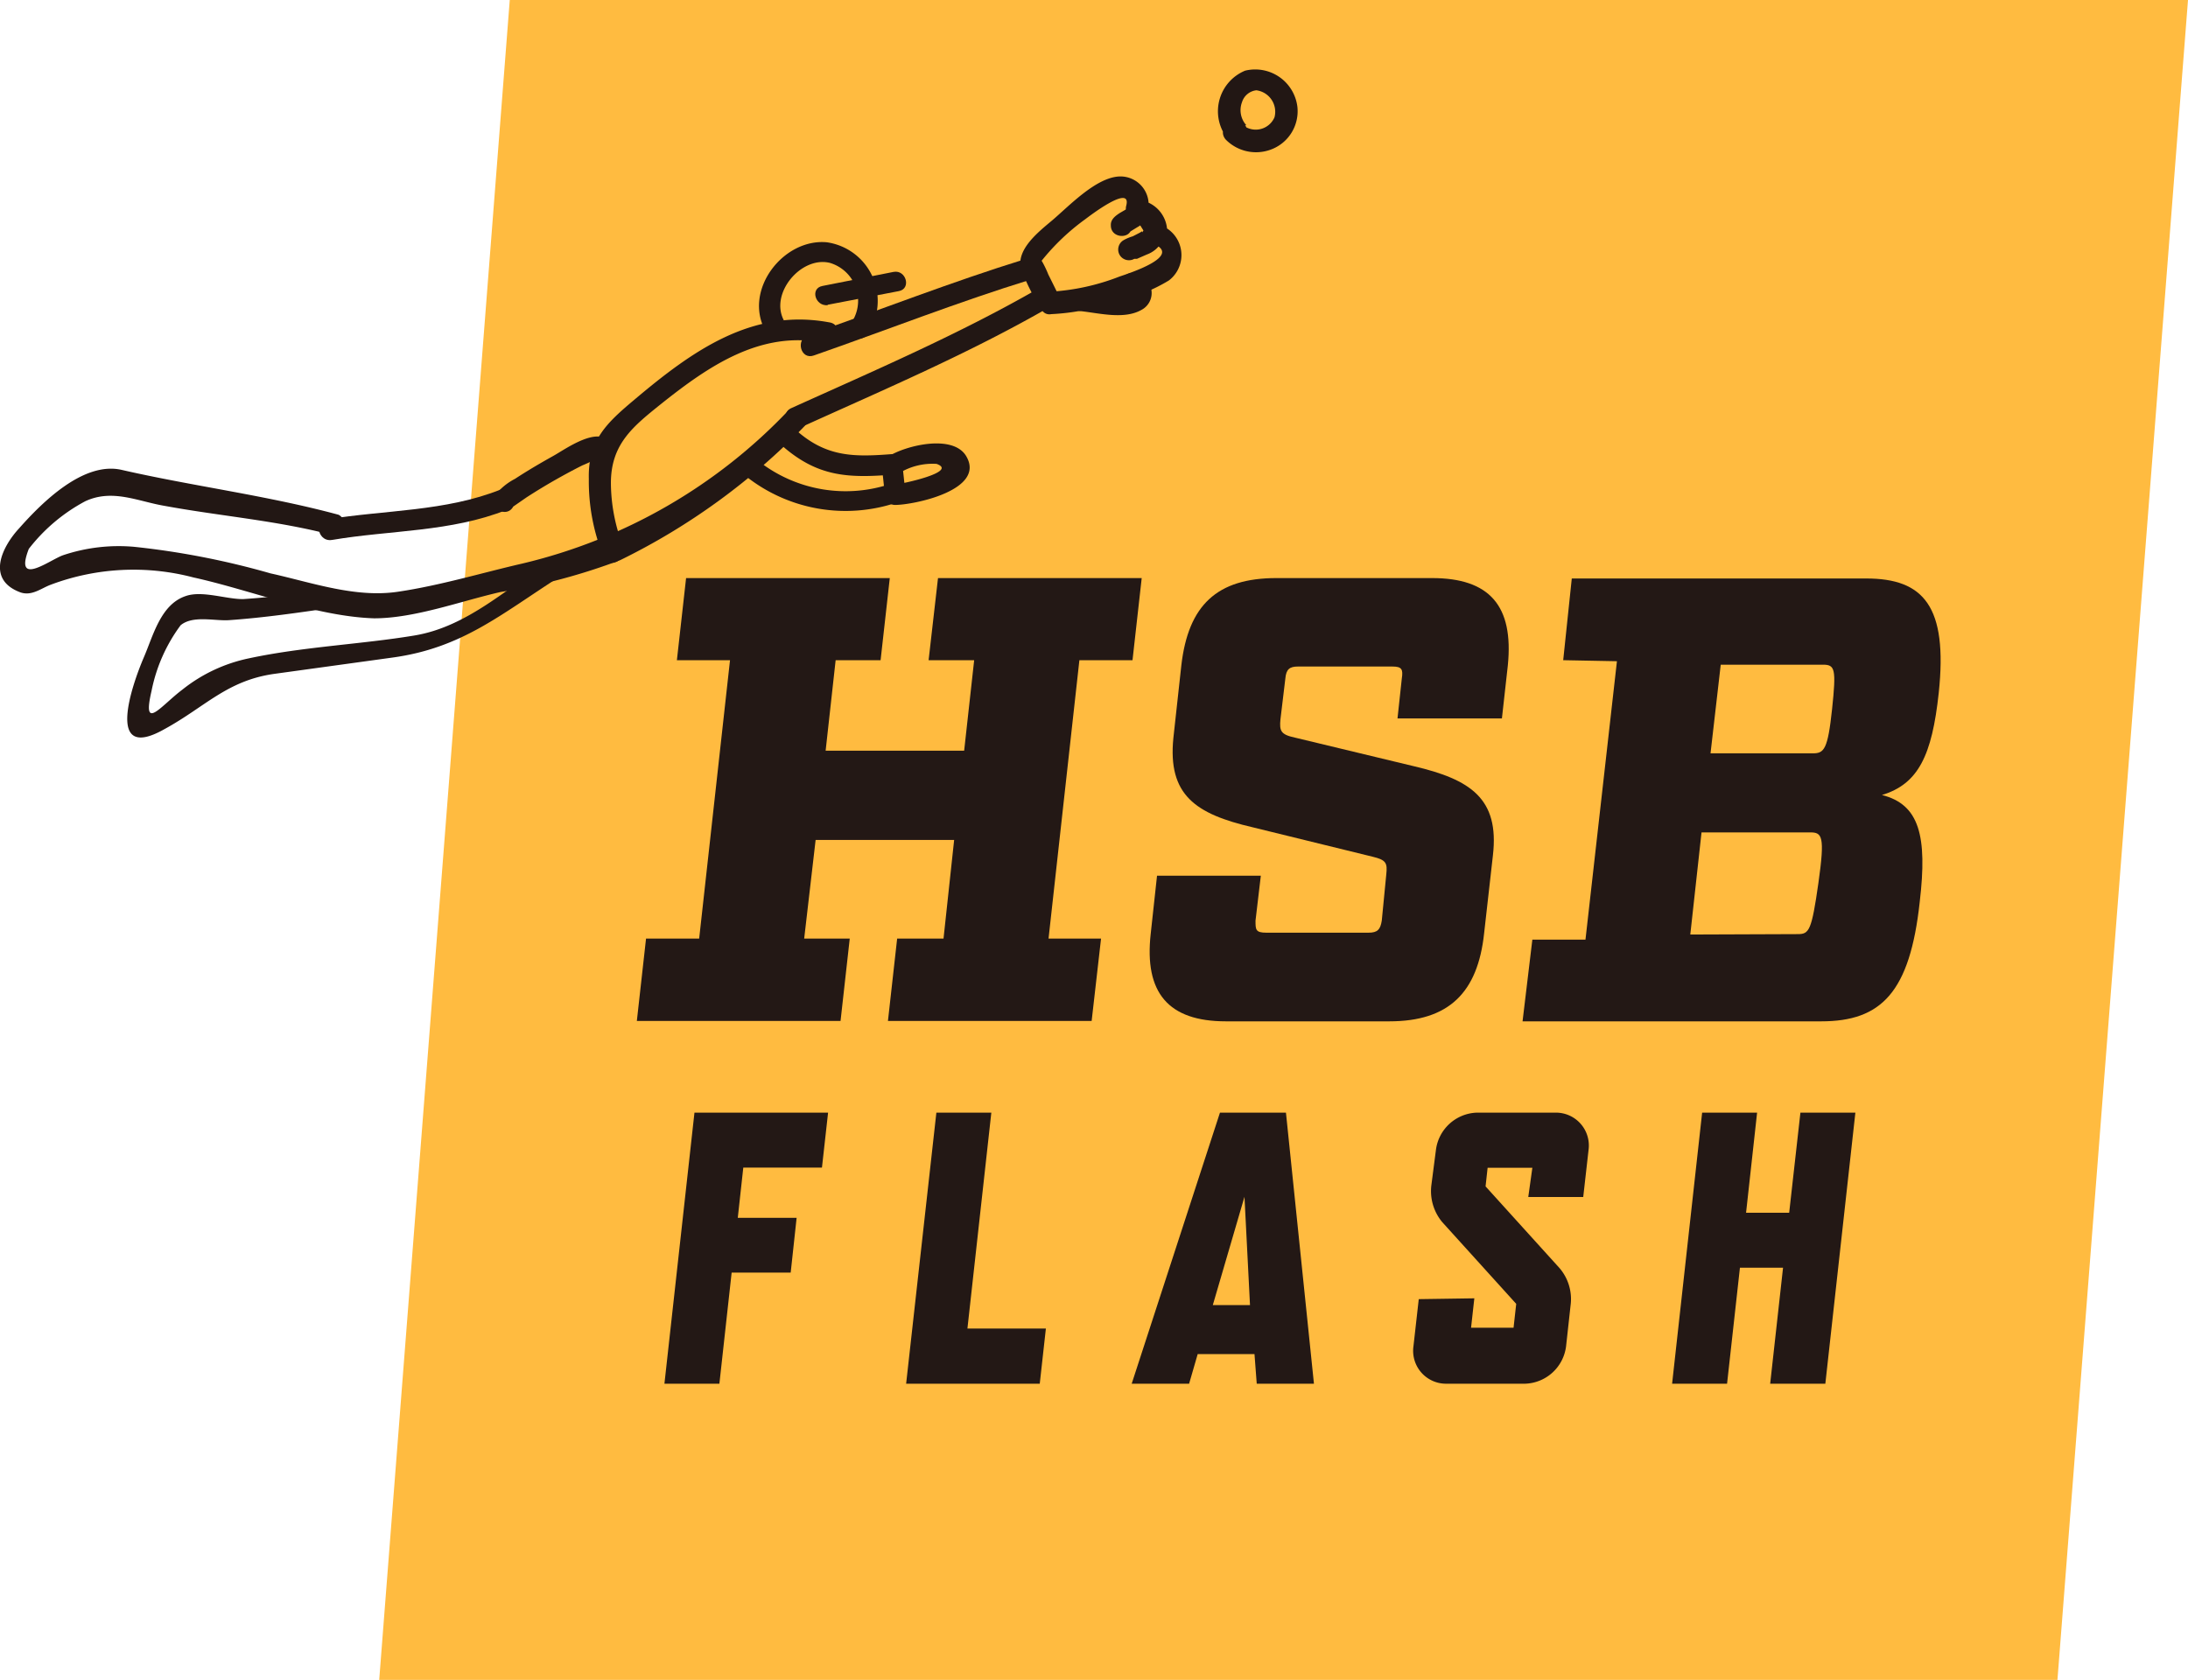 <svg xmlns="http://www.w3.org/2000/svg" viewBox="0 0 107.09 82.24"><defs><style>.a{fill:#ffbb40;}.b{fill:#221714;}.c{fill:#231815;}</style></defs><title>HSBflash_logo3_sp</title><polygon class="a" points="24.95 0 18.56 82.24 100.7 82.24 107.09 0 24.95 0"/><path class="b" d="M39.84,17.4c3.53-1.23,7-2.6,10.6-3.71.65-.2.37-1.22-.28-1-3.59,1.11-7.07,2.48-10.61,3.71-.63.22-.36,1.24.29,1"/><path class="b" d="M51.42,15.38a11.11,11.11,0,0,0,3.27-.65,8.13,8.13,0,0,0,2.52-1A1.56,1.56,0,0,0,56.73,11l.39.51a1.57,1.57,0,0,0-1.48-1.73l.51.67a1.38,1.38,0,0,0-1.39-1.81c-1.13.07-2.41,1.42-3.24,2.13-.65.55-1.76,1.4-1.56,2.35a10,10,0,0,0,1,2c.3.61,1.21.07.91-.54-.18-.38-.37-.76-.56-1.14a5.18,5.18,0,0,0-.3-.63c-.27-.42-.1.09,0-.08a10.92,10.92,0,0,1,2.11-2c.16-.12,2.3-1.77,2-.65a.54.54,0,0,0,.51.67l.42.67a.56.56,0,0,0,.39.51c1.49.61-1.25,1.47-1.65,1.61a11,11,0,0,1-3.38.74.53.53,0,0,0,0,1.06"/><path class="b" d="M30.46,26.65a8.65,8.65,0,0,1-.56-3c0-1.91,1.08-2.77,2.45-3.87,2.33-1.86,4.88-3.61,7.95-3,.67.12,1-.9.28-1-3.77-.7-6.7,1.4-9.51,3.77-1.37,1.15-2.3,2-2.25,3.9a9.78,9.78,0,0,0,.73,3.83c.29.62,1.21.08.91-.53"/><path class="b" d="M36.38,23.21a7.85,7.85,0,0,0,7.55,1.38c.57-.23.32-1.17-.26-.93a6.9,6.9,0,0,1-6.61-1.14c-.47-.41-1.16.28-.68.69"/><path class="b" d="M38.38,15.71c-.74-1.33.83-3.19,2.24-2.84a1.93,1.93,0,0,1,1,3c-.38.49.47,1,.84.49a2.9,2.9,0,0,0-2-4.5c-2.13-.19-4.09,2.35-3,4.33a.49.49,0,0,0,.84-.49"/><path class="b" d="M61,6.13A1.1,1.1,0,0,1,60.79,5a.83.83,0,0,1,.7-.58,1.06,1.06,0,0,1,.89,1.32,1,1,0,0,1-1.61.33c-.47-.52-1.24.25-.77.77a2.08,2.08,0,0,0,2.18.49A2,2,0,0,0,63.5,5.23a2.08,2.08,0,0,0-2.56-1.77A2.15,2.15,0,0,0,60,6.68c.4.57,1.35,0,.94-.55"/><path class="b" d="M29.87,21.66c-.62-.82-2.18.32-2.79.66s-1.26.72-1.87,1.12a3,3,0,0,0-1,.83c-.33.59.58,1.13.91.53l.65-.45q.68-.44,1.38-.84c.44-.25.9-.5,1.36-.73a6.11,6.11,0,0,0,.58-.27c.39-.26.28.19-.1-.32.4.54,1.32,0,.91-.53"/><path class="b" d="M16.27,26.43c2.83-.48,5.8-.38,8.53-1.47.62-.25.35-1.28-.28-1-2.73,1.09-5.68,1-8.53,1.47-.67.12-.39,1.14.28,1"/><path class="b" d="M38.62,20.06a26.3,26.3,0,0,1-13.06,7.53c-2,.46-4,1.07-6.09,1.38s-4.23-.46-6.23-.9a38.93,38.93,0,0,0-6.67-1.3,8.55,8.55,0,0,0-3.48.41c-.64.22-2.42,1.6-1.68-.31a8.62,8.62,0,0,1,2.76-2.33c1.33-.62,2.57,0,3.86.22,2.76.51,5.54.72,8.26,1.44a.53.53,0,0,0,.28-1C13.1,24.26,9.43,23.8,5.94,23c-1.85-.41-3.85,1.56-5,2.86C.14,26.72-.73,28.36,1,29c.55.19,1-.19,1.47-.37a11.52,11.52,0,0,1,7-.36c2.78.61,6,1.91,8.84,2,2,0,4.26-.85,6.2-1.29a30,30,0,0,0,5.85-1.56,32.26,32.26,0,0,0,9-6.54.53.53,0,0,0-.75-.75"/><path class="b" d="M27,27.4c-2.19,1.39-4.13,3.28-6.71,3.71s-5.46.55-8.11,1.12a7.73,7.73,0,0,0-3.24,1.52c-1.09.82-2,2.12-1.52.06a8,8,0,0,1,1.42-3.2c.6-.5,1.68-.2,2.37-.25,1.72-.12,3.43-.37,5.14-.62.62-.09.35-1-.26-.93a37.06,37.06,0,0,1-4.2.52c-.84,0-2-.43-2.8-.15-1.23.41-1.59,1.94-2.05,3-.57,1.33-1.92,5.17,1,3.52,2-1.09,3.06-2.38,5.38-2.71l5.8-.8c3.41-.47,5.28-2.11,8.24-4,.52-.33,0-1.17-.49-.84"/><path class="b" d="M39.26,20.89c4.08-1.85,8.19-3.6,12.08-5.84a.53.53,0,0,0-.54-.91c-3.88,2.23-8,4-12.07,5.84-.62.28-.08,1.19.53.91"/><path class="b" d="M38.29,21.83c1.72,1.5,3.18,1.58,5.35,1.41l-.49-.49c.06.5.11,1,.16,1.49a.5.5,0,0,0,.49.48c.93,0,4.47-.73,3.49-2.39-.65-1.09-2.95-.52-3.78,0-.52.34,0,1.18.49.84a3.12,3.12,0,0,1,1.84-.46c1.1.39-1.77,1-2,1l.48.49c-.05-.5-.1-1-.16-1.49,0-.24-.2-.51-.48-.48-1.82.14-3.18.17-4.66-1.12-.47-.41-1.16.27-.69.68"/><path class="b" d="M40.51,14.92,44,14.25c.61-.12.35-1.05-.26-.94L40.25,14c-.61.12-.35,1,.26.94"/><path class="b" d="M55.24,10.22c.1-.23.07-.09,0-.05l-.11.07-.31.18c-.22.14-.47.32-.45.62,0,.68,1.1.68,1,0h0c0,.09,0,.18-.07.26s-.14.12-.06.09l.12-.08.31-.19a1.21,1.21,0,0,0,.55-.61.53.53,0,0,0-.36-.65.56.56,0,0,0-.66.37"/><path class="b" d="M55.87,11.34c0,.07.08-.05,0,0l-.08.05-.35.18a2.08,2.08,0,0,0-.45.19.53.53,0,0,0-.19.72.53.53,0,0,0,.72.19c-.06,0-.13.05,0,0l.13,0,.48-.21a1.39,1.39,0,0,0,.7-.56.53.53,0,0,0-.92-.53"/><path class="b" d="M55.18,14.26c.22.08.42.09.14.19a2.21,2.21,0,0,1-.77.06c-.57,0-1.12-.11-1.68-.16s-.56.82,0,.88c.9.09,2.14.43,3-.06a.93.93,0,0,0,.48-1c-.1-.44-.54-.62-.93-.77s-.75.65-.23.85"/><polygon class="c" points="51.32 45.95 53.89 45.95 53.43 49.98 43.46 49.98 43.91 45.95 46.18 45.95 46.7 41.12 39.92 41.12 39.36 45.95 41.59 45.95 41.14 49.98 31.17 49.98 31.62 45.95 34.22 45.95 35.73 32.32 33.13 32.32 33.58 28.3 43.55 28.3 43.1 32.32 40.9 32.32 40.41 36.75 47.19 36.75 47.68 32.32 45.45 32.32 45.91 28.3 55.88 28.3 55.43 32.32 52.83 32.32 51.32 45.95"/><path class="c" d="M68.61,33.22c.07-.46,0-.59-.47-.59H63.53c-.41,0-.58.13-.62.59l-.24,2c-.05.55,0,.74.71.89l5.82,1.4c2.77.65,4.19,1.58,3.87,4.36l-.43,3.81C72.33,48.61,70.9,50,68,50H60c-2.82,0-4-1.4-3.68-4.28l.31-2.85h5.08l-.26,2.2c0,.44,0,.59.53.59h5c.44,0,.58-.15.65-.59l.22-2.26c.06-.56,0-.71-.67-.87L61.31,40.5c-2.8-.65-4.16-1.58-3.88-4.37l.39-3.56c.34-2.94,1.74-4.27,4.65-4.27h7.62c2.82,0,4,1.36,3.71,4.27l-.29,2.6H68.4Z"/><path class="c" d="M76.51,32.32l.42-4H91.34c2.81,0,4,1.36,3.55,5.6-.33,3.07-1,4.46-2.78,5,1.83.46,2.23,2,1.85,5.23C93.48,48.58,92.08,50,89.14,50H74.52L75,46h2.6l1.54-13.63ZM88,45.73c.55,0,.67-.18,1-2.5s.18-2.48-.41-2.48H83.28l-.55,5Zm.73-8.85c.55,0,.73-.19.94-2.17s.14-2.17-.45-2.17h-5l-.5,4.34Z"/><polygon class="c" points="32.52 67.74 35.21 67.74 35.81 62.3 38.7 62.3 38.99 59.62 36.11 59.62 36.38 57.16 40.23 57.16 40.53 54.47 33.99 54.47 32.52 67.74"/><polygon class="c" points="44.35 67.74 50.89 67.74 51.19 65.04 47.35 65.04 48.52 54.47 45.83 54.47 44.35 67.74"/><path class="c" d="M61.51,67.74h2.8L62.94,54.47H59.71L55.39,67.74H58.2l.42-1.45H61.4Zm-.33-3.85H59.36l1.55-5.3Z"/><path class="c" d="M69.44,63.6l-.26,2.31a1.61,1.61,0,0,0,1.63,1.83h3.84a2.09,2.09,0,0,0,2-1.83l.22-2a2.33,2.33,0,0,0-.54-1.83l-3.62-4,.1-.91H75L74.8,58.6h2.69l.26-2.3a1.61,1.61,0,0,0-1.63-1.83H72.28a2.09,2.09,0,0,0-2,1.83L70.06,58a2.37,2.37,0,0,0,.53,1.83l3.62,4L74.08,65H72l.16-1.44Z"/><polygon class="c" points="86.64 67.74 89.34 67.74 90.81 54.47 88.12 54.47 87.57 59.37 85.46 59.37 86 54.47 83.31 54.47 81.84 67.74 84.53 67.74 85.16 62.06 87.27 62.06 86.64 67.74"/></svg>